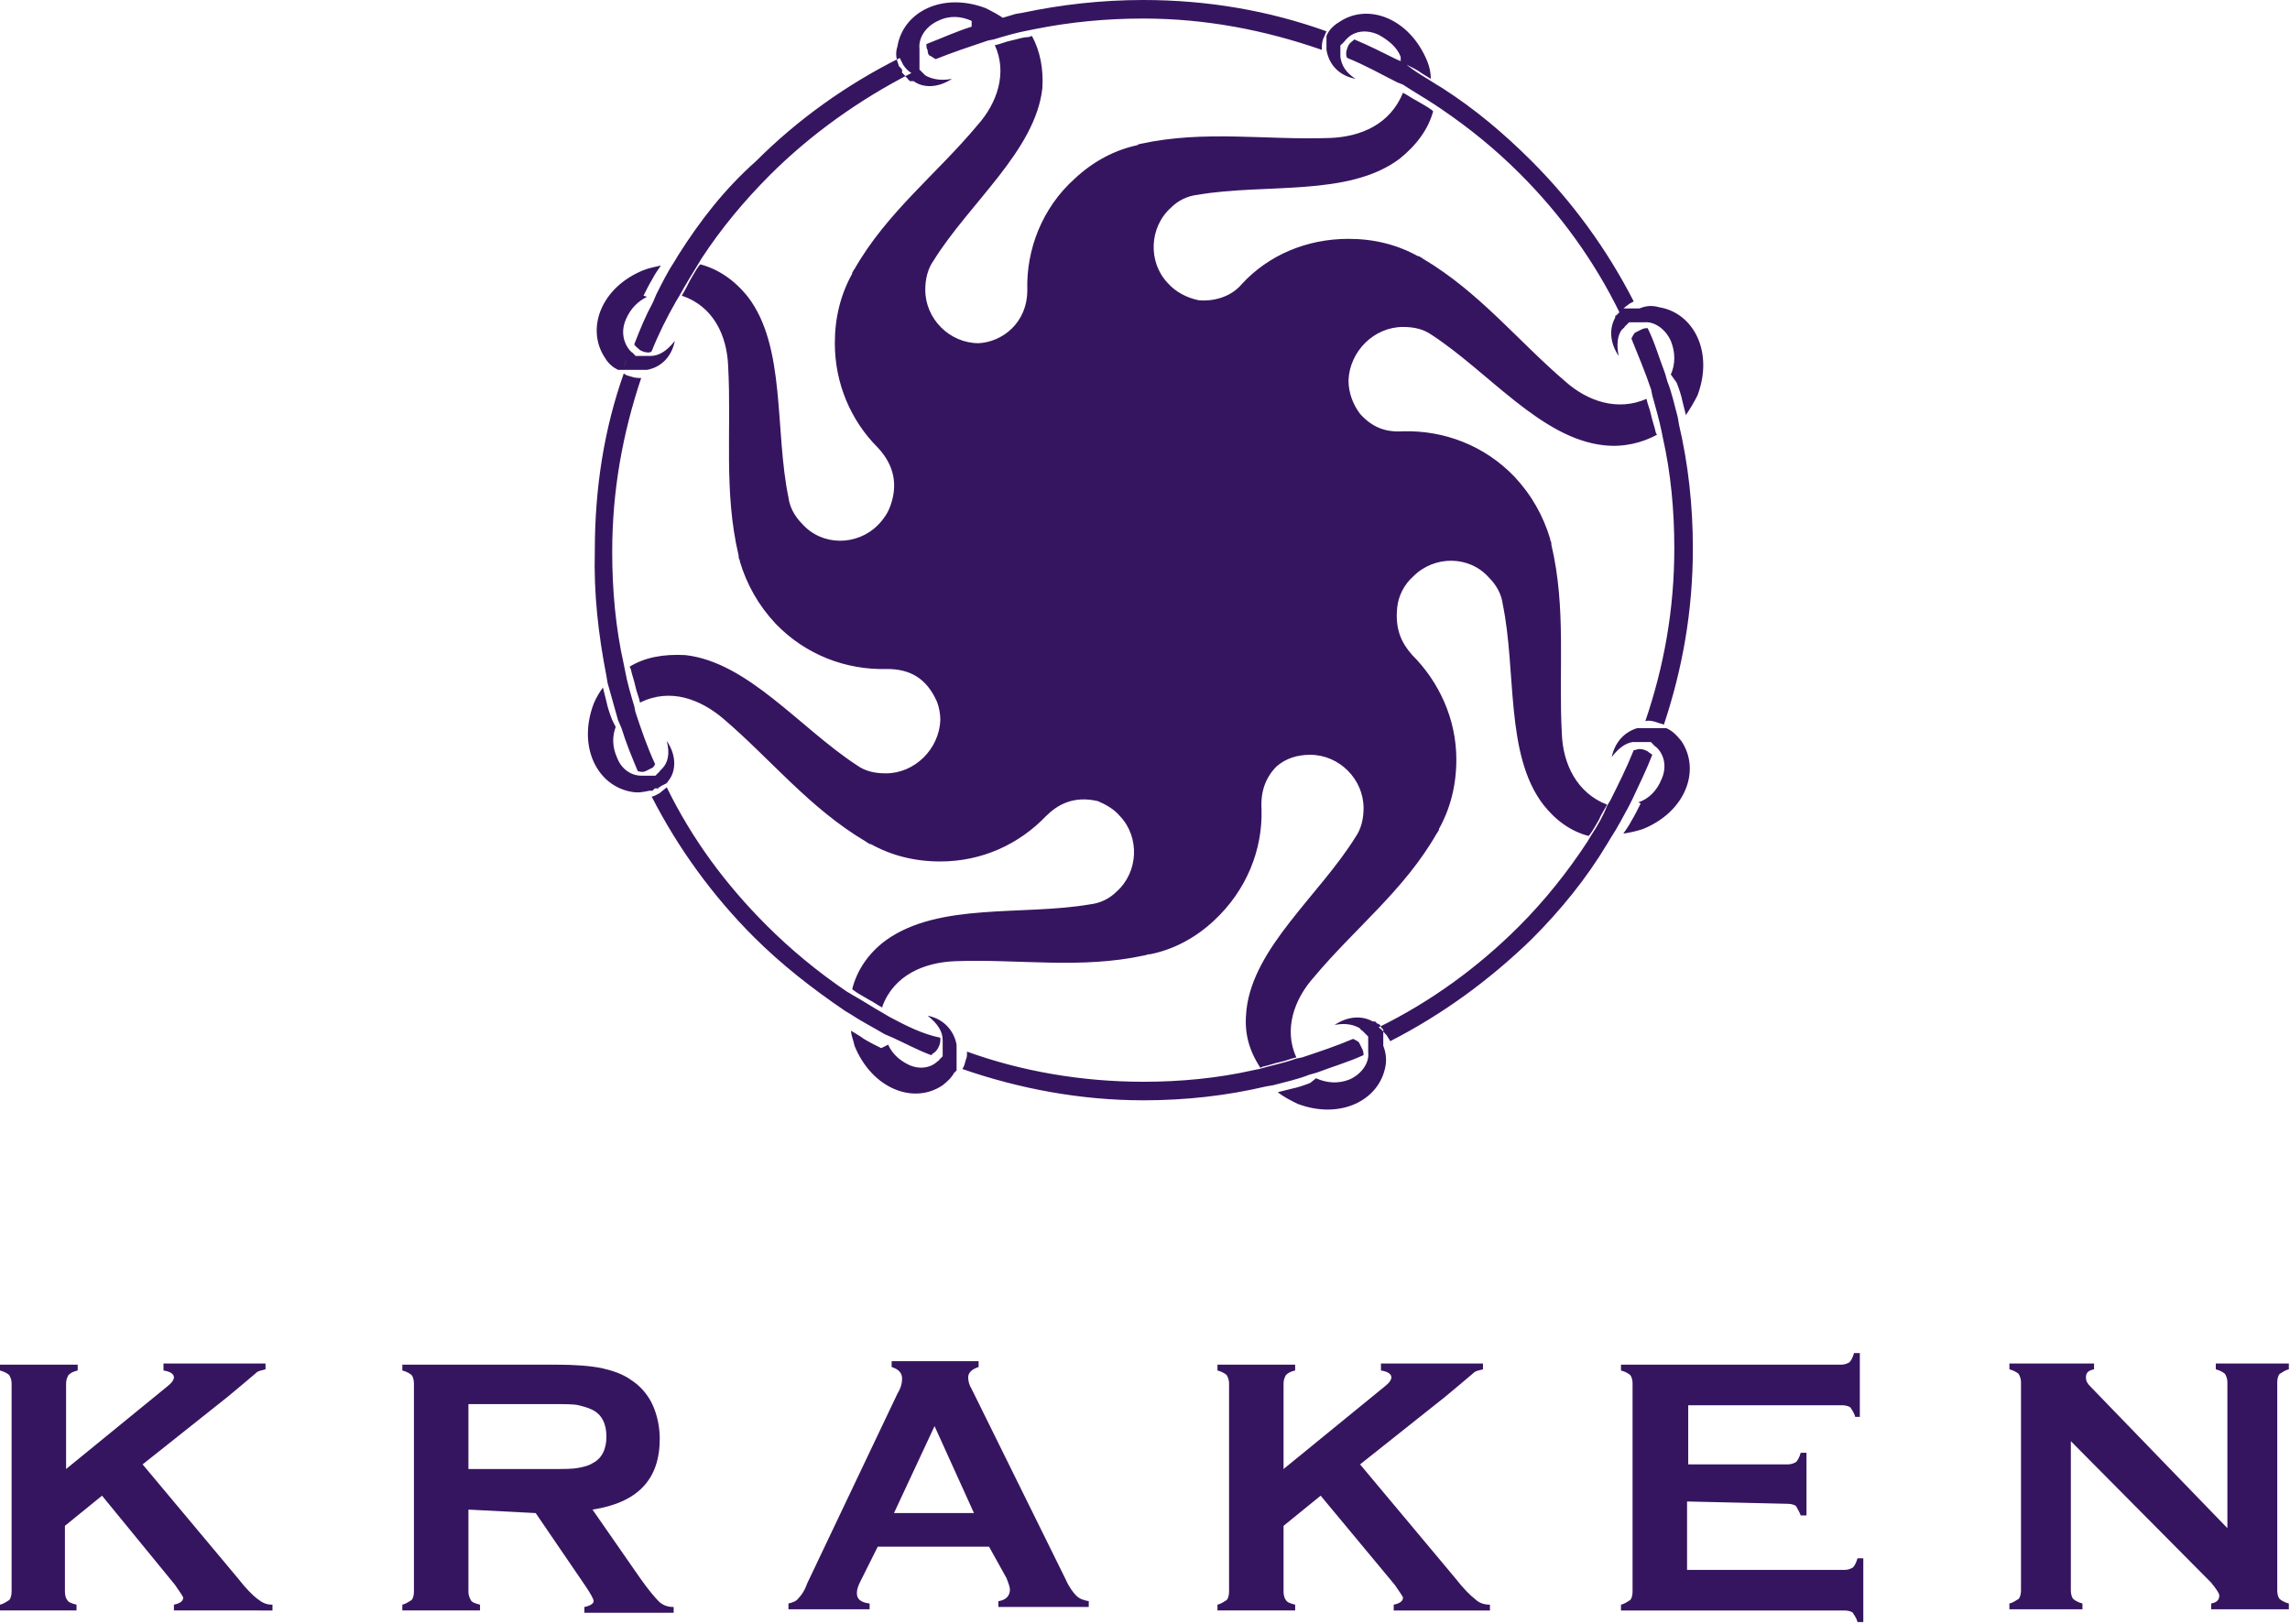 <?xml version="1.0" encoding="utf-8"?>
<!-- Generator: Adobe Illustrator 17.1.0, SVG Export Plug-In . SVG Version: 6.00 Build 0)  -->
<!DOCTYPE svg PUBLIC "-//W3C//DTD SVG 1.1//EN" "http://www.w3.org/Graphics/SVG/1.1/DTD/svg11.dtd">
<svg version="1.1" id="Layer_1" xmlns="http://www.w3.org/2000/svg" xmlns:xlink="http://www.w3.org/1999/xlink" x="0px" y="0px"
	 viewBox="0 0 197.5 140.1" enable-background="new 0 0 197.5 140.1" xml:space="preserve">
<g display="none">
	<rect display="inline" fill="#361560" width="275.9" height="216.2"/>
	<path display="inline" fill="#FFFFFF" d="M217.4,161v12.9c0,0.3,0.1,0.6,0.2,0.7c0.1,0.1,0.4,0.3,0.8,0.4v0.5h-6.3v-0.5
		c0.4-0.1,0.6-0.3,0.8-0.4c0.1-0.1,0.2-0.4,0.2-0.7v-18c0-0.3-0.1-0.5-0.2-0.7c-0.1-0.1-0.4-0.3-0.8-0.4v-0.5h7.3v0.5
		c-0.5,0.1-0.7,0.3-0.7,0.7c0,0.3,0.1,0.5,0.4,0.8l11.8,12.2v-12.6c0-0.3-0.1-0.5-0.2-0.7c-0.1-0.1-0.4-0.3-0.8-0.4v-0.5h6.3v0.5
		c-0.4,0.1-0.6,0.3-0.8,0.4c-0.1,0.1-0.2,0.4-0.2,0.7v18c0,0.3,0.1,0.6,0.2,0.7c0.1,0.1,0.4,0.3,0.8,0.4v0.5h-6.7v-0.5
		c0.5-0.1,0.7-0.3,0.7-0.7c0-0.2-0.3-0.6-0.7-1.1L217.4,161z M184.3,166.2v5.9H198c0.3,0,0.5-0.1,0.7-0.2c0.1-0.1,0.3-0.4,0.4-0.8
		h0.5v5.5h-0.5c-0.1-0.4-0.3-0.6-0.4-0.8c-0.1-0.1-0.4-0.2-0.7-0.2h-19.3v-0.5c0.4-0.1,0.6-0.3,0.8-0.4c0.1-0.1,0.2-0.4,0.2-0.7v-18
		c0-0.3-0.1-0.6-0.2-0.7c-0.1-0.1-0.4-0.3-0.8-0.4v-0.5h19c0.3,0,0.5-0.1,0.7-0.2c0.1-0.1,0.3-0.4,0.4-0.8h0.5v5.5h-0.5
		c-0.1-0.4-0.3-0.6-0.4-0.8c-0.1-0.1-0.4-0.2-0.7-0.2h-13.3v5.1h8.6c0.3,0,0.5-0.1,0.7-0.2c0.1-0.1,0.3-0.4,0.4-0.8h0.5v5.4h-0.5
		c-0.1-0.3-0.3-0.6-0.4-0.8c-0.1-0.1-0.4-0.2-0.7-0.2L184.3,166.2L184.3,166.2z M152.7,165.7l-3.2,2.6v5.7c0,0.3,0.1,0.6,0.2,0.7
		c0.1,0.2,0.4,0.3,0.8,0.4v0.5h-6.7v-0.5c0.4-0.1,0.6-0.3,0.8-0.4c0.1-0.1,0.2-0.4,0.2-0.7v-18c0-0.3-0.1-0.5-0.2-0.7
		c-0.1-0.1-0.4-0.3-0.8-0.4v-0.5h6.7v0.5c-0.4,0.1-0.6,0.2-0.8,0.4c-0.1,0.2-0.2,0.4-0.2,0.7v7.4l8.7-7.1c0.4-0.3,0.6-0.6,0.6-0.8
		c0-0.3-0.3-0.5-0.9-0.6v-0.6h8.8v0.5c-0.3,0.1-0.6,0.1-0.8,0.3c-0.1,0.1-0.6,0.5-1.3,1.1l-1.2,1L156,163l8.2,9.8
		c0.7,0.9,1.3,1.5,1.7,1.8s0.7,0.5,1.3,0.5v0.5h-8.3v-0.5c0.5-0.1,0.8-0.3,0.8-0.6c0-0.1-0.3-0.5-0.7-1.1L152.7,165.7z M122.8,167.2
		l-3.4-7.5l-3.5,7.5H122.8z M124.1,170.1h-9.6l-1.5,3c-0.2,0.4-0.3,0.7-0.3,1c0,0.5,0.3,0.8,1.1,0.9v0.5h-7.1v-0.5
		c0.4-0.1,0.7-0.2,0.9-0.5c0.2-0.2,0.5-0.6,0.7-1.2l7.8-16.4c0.3-0.5,0.4-0.9,0.4-1.3c0-0.5-0.3-0.8-0.9-1v-0.5h7.5v0.5
		c-0.6,0.2-0.9,0.5-0.9,0.9c0,0.3,0.1,0.7,0.3,1l8.1,16.4c0.3,0.7,0.7,1.2,0.9,1.4c0.3,0.3,0.6,0.4,1.1,0.5v0.5h-7.8v-0.5
		c0.7-0.1,1-0.5,1-1c0-0.2-0.1-0.5-0.3-1L124.1,170.1z M79.2,163.4h7.2c1.1,0,1.8,0,2.3-0.1c0.5-0.1,0.9-0.2,1.2-0.4
		c0.8-0.4,1.2-1.2,1.2-2.3s-0.4-1.9-1.2-2.3c-0.4-0.2-0.8-0.3-1.2-0.4c-0.4-0.1-1.2-0.1-2.3-0.1h-7.2V163.4z M79.2,166.9v7.1
		c0,0.3,0.1,0.5,0.2,0.7c0.1,0.2,0.4,0.3,0.8,0.4v0.5h-6.7v-0.5c0.4-0.1,0.6-0.3,0.8-0.4c0.1-0.1,0.2-0.4,0.2-0.7v-18
		c0-0.3-0.1-0.6-0.2-0.7c-0.1-0.1-0.4-0.3-0.8-0.4v-0.5h13.3c1.6,0,2.9,0.1,3.9,0.3c0.9,0.2,1.8,0.5,2.5,1c0.8,0.5,1.5,1.3,1.9,2.2
		c0.4,0.9,0.6,1.9,0.6,2.9c0,3.5-1.9,5.5-5.8,6.1l4.1,5.9c0.7,1,1.3,1.7,1.6,2c0.3,0.3,0.7,0.5,1.3,0.5v0.5h-7.7v-0.5
		c0.5-0.1,0.8-0.3,0.8-0.5c0-0.2-0.3-0.7-0.7-1.3l-4.3-6.3L79.2,166.9L79.2,166.9z M47.6,165.7l-3.2,2.6v5.7c0,0.3,0.1,0.6,0.2,0.7
		c0.1,0.2,0.4,0.3,0.8,0.4v0.5h-6.7v-0.5c0.4-0.1,0.6-0.3,0.8-0.4c0.1-0.1,0.2-0.4,0.2-0.7v-18c0-0.3-0.1-0.5-0.2-0.7
		c-0.1-0.1-0.4-0.3-0.8-0.4v-0.5h6.7v0.5c-0.4,0.1-0.6,0.2-0.8,0.4c-0.1,0.2-0.2,0.4-0.2,0.7v7.4l8.7-7.1c0.4-0.3,0.6-0.6,0.6-0.8
		c0-0.3-0.3-0.5-0.9-0.6v-0.6h8.8v0.5c-0.3,0.1-0.6,0.1-0.8,0.3c-0.1,0.1-0.6,0.5-1.3,1.1l-1.2,1L51,163l8.2,9.8
		c0.7,0.9,1.3,1.5,1.7,1.8s0.7,0.5,1.3,0.5v0.5h-8.3v-0.5c0.5-0.1,0.8-0.3,0.8-0.6c0-0.1-0.3-0.5-0.7-1.1L47.6,165.7z"/>
	<path display="inline" fill="#FFFFFF" d="M92.6,68.4L92.6,68.4 M93.5,67.2L93.5,67.2 M92.6,68.4c0.2-0.5,0.3-1,0.5-1.5 M176,108.8
		l-0.3,0.5c-1.7,2.6-3.7,5.1-5.9,7.3c-3.5,3.5-7.6,6.5-12.1,8.7c0.3,0.2,0.5,0.5,0.7,0.7c0.1,0.2,0.2,0.3,0.3,0.5
		c4.5-2.3,8.6-5.3,12.2-8.8c2.5-2.5,4.7-5.2,6.5-8.2l0.3-0.5c0.6-0.9,1.1-1.9,1.6-2.8l0.3-0.6c0.6-1.3,1.2-2.5,1.7-3.8
		c-0.1-0.1-0.3-0.2-0.4-0.3c-0.2-0.1-0.4-0.2-0.7-0.2c-0.2,0-0.3,0.1-0.5,0.1c-0.6,1.5-1.3,2.9-2,4.3l-0.3,0.5
		C177.1,107,176.5,108,176,108.8z M152.3,129.7c0.9,0.4,1.9,0.5,2.9,0.1c1.1-0.5,1.7-1.5,1.6-2.3v-0.1l0,0l0,0v-0.1l0,0l0,0v-0.1
		l0,0l0,0l0,0v-0.1l0,0v-0.1l0,0l0,0V127l0,0l0,0l0,0V127v-0.1v-0.1v-0.1c0,0,0,0,0-0.1v-0.1v-0.1c0,0,0,0,0-0.1l0,0
		c0,0,0,0-0.1-0.1l0,0c0,0,0,0-0.1-0.1l0,0c0,0,0,0-0.1-0.1l0,0c0,0,0,0-0.1-0.1l0,0c0,0,0,0-0.1-0.1l0,0c0,0-0.1,0-0.1-0.1l0,0
		c0,0-0.1,0-0.1-0.1l0,0c-0.5-0.3-1.2-0.5-2.2-0.3c1.2-0.8,2.4-0.8,3.3-0.3h0.1h0.1l0,0l0,0l0.1,0.1l0,0l0,0l0,0l0.1,0.1l0,0l0,0
		l0,0h0.1l0,0l0,0l0.1,0.1l0,0l0,0l0.1,0.1l0,0l0,0v0.1l0,0l0,0l0,0c0,0,0,0,0.1,0.1l0,0l0,0l0,0c0,0,0,0,0.1,0.1l0,0l0,0v0.1v0.1
		v0.1v0.1v0.1v0.1v0.1v0.1v0.1v0.1v0.1v0.1l0,0v0.1c0.2,0.5,0.3,1.1,0.2,1.7c-0.5,3-3.9,4.7-7.6,3.3c-0.6-0.3-1.2-0.6-1.7-1
		c0.4-0.1,0.8-0.2,1.2-0.3c0.5-0.1,1.1-0.3,1.6-0.5L152.3,129.7z M180.1,106c0.9-0.3,1.6-1,2-2c0.5-1.1,0.2-2.2-0.5-2.8l0,0
		c0,0-0.1,0-0.1-0.1l0,0c0,0-0.1,0-0.1-0.1l0,0c0,0-0.1,0-0.1-0.1l0,0l0,0c0,0-0.1,0-0.1-0.1l0,0h-0.1l0,0l0,0l0,0h-0.1l0,0l0,0l0,0
		h-0.1l0,0l0,0h-0.1l0,0H181l0,0l0,0h-0.1l0,0l0,0h-0.1h-0.1h-0.1h-0.1h-0.1h-0.1h-0.1h-0.1h-0.1h-0.1h-0.1h-0.1h-0.1H180l0,0
		c-0.6,0.1-1.2,0.5-1.8,1.3c0.3-1.4,1.2-2.2,2.2-2.5l0,0l0,0h0.1l0,0l0,0h0.1l0,0l0,0h0.1l0,0l0,0l0,0h0.1h0.1h0.1l0,0l0,0h0.1h0.1
		h0.1h0.1h0.1h0.1h0.1h0.1h0.1h0.1h0.1h0.1l0,0h0.1h0.1h0.1l0,0h0.1h0.1h0.1l0,0h0.1l0,0c0.5,0.2,0.9,0.6,1.3,1.1
		c1.7,2.5,0.4,6.1-3.3,7.6c-0.6,0.2-1.1,0.3-1.7,0.4c0.2-0.3,0.5-0.7,0.7-1.1c0.3-0.5,0.5-0.9,0.8-1.5L180.1,106z M182.9,69
		c0.4-0.9,0.4-1.9,0-2.9c-0.5-1.1-1.5-1.7-2.3-1.6l0,0h-0.1l0,0l0,0h-0.1l0,0h-0.1l0,0l0,0h-0.1l0,0l0,0h-0.1l0,0h-0.1h-0.1H180
		h-0.1h-0.1h-0.1h-0.1h-0.1h-0.1h-0.1h-0.1l-0.1,0.1l0,0c0,0,0,0-0.1,0.1l0,0l-0.1,0.1l0,0c0,0,0,0-0.1,0.1l0,0c0,0,0,0.1-0.1,0.1
		l0,0c0,0,0,0.1-0.1,0.1l0,0c-0.4,0.5-0.5,1.3-0.3,2.3c-0.8-1.2-0.8-2.4-0.3-3.3l0,0v-0.1l0,0l0,0l0,0c0,0,0-0.1,0.1-0.1l0,0
		l0.1-0.1l0,0l0.1-0.1l0,0l0,0l0.1-0.1l0,0l0,0l0,0v-0.1l0,0l0,0l0,0h0.1l0,0l0.1-0.1l0,0l0,0l0,0l0.1-0.1h0.1l0,0l0,0l0,0l0,0h0.1
		h0.1h0.1h0.1h0.1h0.1h0.1h0.1h0.1h0.1h0.1h0.1h0.1l0,0c0.5-0.2,1-0.3,1.7-0.1c3,0.5,4.7,3.9,3.3,7.6c-0.3,0.6-0.6,1.1-1,1.7
		c-0.1-0.4-0.2-0.8-0.3-1.2c-0.1-0.5-0.3-1.1-0.5-1.6L182.9,69z M159.6,41.6c-0.3-0.8-1-1.4-1.9-1.9c-1.1-0.5-2.1-0.3-2.7,0.3l0,0
		l-0.1,0.1l0,0l-0.1,0.1l0,0c0,0,0,0.1-0.1,0.1l0,0c0,0,0,0.1-0.1,0.1l0,0c0,0,0,0.1-0.1,0.1l0,0c0,0,0,0.1-0.1,0.1l0,0v0.1l0,0v0.1
		l0,0v0.1v0.1v0.1v0.1V41V41l0,0l0,0l0,0c0,0.1,0,0.1,0,0.1l0,0l0,0v0.1l0,0v0.1l0,0l0,0c0,0.1,0,0.1,0,0.1c0.1,0.7,0.4,1.3,1.3,1.9
		c-1.5-0.3-2.3-1.3-2.5-2.5l0,0c0-0.1,0-0.2,0-0.3l0,0v-0.1l0,0v-0.1l0,0l0,0v-0.1l0,0v-0.1l0,0l0,0v-0.1l0,0v-0.1l0,0v-0.1l0,0l0,0
		l0,0v-0.1l0,0l0,0l0,0V40l0,0l0,0l0,0V40l0,0l0,0l0,0v-0.1l0,0l0,0v-0.1l0,0l0,0l0,0c0.2-0.5,0.6-0.9,1.1-1.2
		c2.5-1.7,6.1-0.3,7.6,3.4c0.2,0.5,0.3,1,0.3,1.5c-0.3-0.2-0.7-0.4-1.1-0.7c-0.5-0.3-1-0.5-1.5-0.8L159.6,41.6z M122.6,38.5
		c-0.9-0.4-1.9-0.5-2.9,0c-1.1,0.5-1.7,1.5-1.6,2.4V41V41v0.1v0.1v0.1v0.1v0.1v0.1v0.1v0.1v0.1v0.1v0.1v0.1v0.1V42V42v0.1v0.1l0,0
		l0,0l0,0c0,0,0,0,0,0.1l0,0v0.1v0.1l0.1,0.1l0,0l0.1,0.1l0,0l0.1,0.1l0,0l0.1,0.1l0,0l0,0l0,0c0,0,0,0,0.1,0.1
		c0.5,0.3,1.3,0.5,2.3,0.3c-1.2,0.8-2.5,0.8-3.3,0.2l0,0h-0.1l0,0l0,0l0,0h-0.1l0,0l0,0l0,0h-0.1l0,0l0,0l0,0c0,0-0.1,0-0.1-0.1l0,0
		l0,0l0,0c0,0-0.1,0-0.1-0.1l0,0l-0.1-0.1l0,0l0,0l-0.1-0.1l0,0l0,0c0,0,0-0.1-0.1-0.1l0,0c0,0,0-0.1-0.1-0.1l0,0l0,0
		c0,0,0-0.1-0.1-0.1l0,0l0,0v-0.1l0,0l0,0l-0.1-0.1l0,0c0,0,0-0.1-0.1-0.1l0,0c0-0.1-0.1-0.1-0.1-0.1l0,0v-0.1l0,0l0,0v-0.1l0,0
		c-0.2-0.5-0.3-1-0.1-1.6c0.5-3,3.9-4.7,7.6-3.3c0.6,0.3,1.2,0.6,1.7,1c-0.4,0.1-0.8,0.2-1.3,0.3c-0.5,0.1-1.1,0.3-1.6,0.5
		L122.6,38.5z M94.6,62.3c-0.8,0.4-1.4,1-1.8,1.9c-0.5,1.1-0.2,2.1,0.3,2.7l0.1,0.1l0,0l0.1,0.1l0,0c0,0,0.1,0,0.1,0.1l0,0
		c0,0,0.1,0,0.1,0.1l0,0l0,0c0,0,0.1,0,0.1,0.1l0,0l0,0l0,0h0.1l0,0l0,0h0.1h0.1h0.1h0.1h0.1h0.1H94h0.1l0,0h0.1h0.1h0.1l0,0h0.1
		l0,0h0.1l0,0h0.1l0,0h0.1l0,0c0.7,0,1.4-0.4,2.1-1.3c-0.3,1.5-1.3,2.3-2.4,2.5l0,0l0,0h-0.1l0,0l0,0l0,0h-0.1l0,0l0,0l0,0H94h-0.1
		h-0.1l0,0l0,0l0,0h-0.1l0,0l0,0l0,0h-0.1h-0.1h-0.1h-0.1h-0.1h-0.1h-0.1h-0.1h-0.1h-0.1h-0.1H93h-0.1h-0.1h-0.1h-0.1h-0.1h-0.1
		h-0.1h-0.1h-0.1h-0.1c-0.4-0.2-0.8-0.5-1.1-1c-1.7-2.5-0.4-6.1,3.3-7.6c0.5-0.2,1.1-0.3,1.5-0.4c-0.2,0.3-0.5,0.7-0.7,1.1
		c-0.3,0.5-0.5,0.9-0.8,1.5L94.6,62.3z M91.9,99.4c-0.3,0.8-0.3,1.7,0.1,2.6c0.4,1.1,1.3,1.6,2.1,1.6l0,0h0.1l0,0h0.1h0.1h0.1l0,0
		h0.1l0,0h0.1h0.1h0.1h0.1h0.1h0.1h0.1h0.1l0,0l0,0l0,0H95l0,0l0,0l0,0h0.1l0,0h0.1l0,0l0,0c0,0,0.1,0,0.1-0.1l0,0l0,0
		c0,0,0.1,0,0.1-0.1l0,0c0,0,0.1,0,0.1-0.1l0,0l0,0c0,0,0.1,0,0.1-0.1l0,0l0,0l0.1-0.1l0,0l0.1-0.1l0,0c0.5-0.5,0.7-1.3,0.4-2.4
		c0.9,1.3,0.8,2.7,0.1,3.5l0,0l0,0c0,0,0,0.1-0.1,0.1l0,0l0,0c0,0,0,0.1-0.1,0.1l0,0l0,0l0,0l-0.1,0.1l0,0l0,0l0,0c0,0,0,0-0.1,0.1
		l0,0l0,0l0,0h-0.1l0,0l0,0l0,0l-0.1,0.1h-0.1h-0.1l0,0l0,0l0,0h-0.1l0,0l0,0c0,0-0.1,0-0.1,0.1l0,0l0,0c0,0-0.1,0-0.1,0.1l0,0l0,0
		h-0.1l0,0l0,0l0,0h-0.1l0,0l0,0l0,0l0,0h-0.1H95h-0.1h-0.1h-0.1c-0.5,0.1-0.9,0.2-1.5,0.1c-3-0.5-4.7-3.9-3.3-7.6
		c0.2-0.5,0.5-1,0.8-1.4c0.1,0.4,0.2,0.8,0.3,1.2c0.1,0.5,0.3,1.1,0.5,1.6L91.9,99.4z M115.3,126.8c0.3,0.7,0.9,1.3,1.7,1.7
		c1,0.5,2,0.3,2.6-0.3c0,0,0.1,0,0.1-0.1l0,0c0,0,0,0,0.1-0.1l0,0l0,0l0,0l0.1-0.1l0,0l0.1-0.1v-0.1v-0.1v-0.1v-0.1c0,0,0,0,0-0.1
		l0,0v-0.1l0,0v-0.1l0,0v-0.1l0,0v-0.1l0,0v-0.1l0,0l0,0l0,0v-0.1l0,0v-0.1l0,0V127l0,0l0,0l0,0V127l0,0v-0.1l0,0v-0.1l0,0l0,0
		c0-0.7-0.4-1.4-1.3-2.1c1.5,0.3,2.3,1.4,2.5,2.5v0.1l0,0v0.1l0,0v0.1l0,0v0.1l0,0v0.1v0.1v0.1v0.1v0.1v0.1v0.1v0.1l0,0l0,0l0,0v0.1
		v0.1v0.1l0,0l0,0v0.1l0,0l0,0l0,0v0.1l0,0l0,0l0,0v0.1l0,0l0,0v0.1l0,0l0,0c0,0,0,0.1-0.1,0.1l0,0l0,0l0,0c0,0,0,0.1-0.1,0.1l0,0
		c-0.2,0.4-0.5,0.7-1,1.1c-2.5,1.7-6.1,0.3-7.6-3.4c-0.1-0.5-0.3-0.9-0.3-1.3c0.3,0.2,0.7,0.4,1.1,0.7c0.5,0.3,0.9,0.5,1.5,0.8
		L115.3,126.8z M162.6,44l0.5,0.3c2.8,1.8,5.3,3.9,7.7,6.3c3.5,3.5,6.5,7.6,8.8,12.1c-0.2,0.1-0.4,0.2-0.5,0.3
		c-0.3,0.2-0.5,0.4-0.7,0.7c-2.2-4.5-5.1-8.5-8.6-12c-2.1-2.1-4.3-3.9-6.8-5.6l-0.5-0.3c-0.9-0.6-1.8-1.1-2.7-1.7l-0.5-0.2
		c-1.4-0.7-2.8-1.5-4.3-2.1c-0.1-0.1-0.1-0.3-0.1-0.4c0-0.2,0.1-0.5,0.2-0.7c0.1-0.2,0.3-0.3,0.5-0.5c1.2,0.5,2.4,1.1,3.6,1.7
		l0.7,0.3l0,0C160.8,42.9,161.8,43.4,162.6,44z M182.1,74l0.1,0.5c0.7,3.1,1,6.3,1,9.6c0,5.3-0.9,10.2-2.5,14.9c0.3-0.1,0.7,0,1,0.1
		c0.2,0.1,0.4,0.1,0.6,0.2c1.6-4.8,2.5-9.8,2.5-15.2c0-3.7-0.4-7.3-1.2-10.7l-0.1-0.6c-0.3-1.1-0.5-2.1-0.9-3.1l-0.2-0.7
		c-0.5-1.3-0.9-2.7-1.5-3.9c-0.1,0-0.3,0-0.5,0.1c-0.2,0.1-0.4,0.2-0.6,0.3l0,0c-0.1,0.1-0.2,0.3-0.3,0.5c0.6,1.5,1.2,2.9,1.7,4.4
		l0.1,0.5C181.6,71.9,181.9,72.9,182.1,74z M147.4,128.9l-0.5,0.1c-3.1,0.7-6.3,1-9.5,1c-5.3,0-10.5-0.9-15.2-2.6
		c0,0.3,0,0.5-0.1,0.7c-0.1,0.3-0.1,0.5-0.3,0.8c4.9,1.7,10.2,2.7,15.6,2.7c3.7,0,7.2-0.4,10.6-1.2l0.6-0.1c1.1-0.3,2.1-0.5,3.1-0.9
		l0.7-0.2c1.3-0.5,2.7-0.9,4-1.5c0-0.1,0-0.3-0.1-0.5c-0.1-0.2-0.2-0.4-0.3-0.6c-0.1-0.1-0.3-0.2-0.5-0.3c-1.4,0.6-2.9,1.1-4.4,1.6
		l-0.5,0.1C149.5,128.4,148.4,128.6,147.4,128.9z M115.5,124.5l-0.5-0.3c-0.9-0.5-1.8-1.1-2.7-1.6l-0.5-0.3
		c-2.5-1.7-4.8-3.6-6.9-5.7c-3.5-3.5-6.4-7.4-8.6-11.9c-0.2,0.2-0.4,0.3-0.6,0.5c-0.2,0.1-0.5,0.3-0.7,0.3c2.3,4.5,5.3,8.6,8.8,12.1
		c2.4,2.4,5.1,4.5,7.9,6.4l0.5,0.3c0.9,0.6,1.9,1.1,2.9,1.7l0.7,0.3c1.1,0.5,2.2,1.1,3.3,1.5c0,0,0.1,0,0.1-0.1
		c0.2-0.1,0.4-0.3,0.5-0.5c0.1-0.2,0.2-0.4,0.2-0.7c0-0.1,0-0.1,0-0.2C118.3,125.9,116.9,125.3,115.5,124.5z M91.1,95l0.1,0.6
		c0.3,1.1,0.6,2.1,0.9,3.2l0.3,0.7c0.4,1.3,0.9,2.5,1.4,3.7c0.3,0.1,0.5,0.1,0.7,0c0.2-0.1,0.4-0.2,0.6-0.3l0,0
		c0.1-0.1,0.1-0.1,0.2-0.3c-0.7-1.5-1.2-3-1.7-4.5l-0.1-0.5c-0.3-1-0.6-2-0.8-3.1l-0.1-0.5c-0.7-3.1-1-6.4-1-9.7
		c0-5.3,0.9-10.2,2.5-15c-0.3,0-0.5,0-0.8-0.1s-0.5-0.1-0.7-0.3c-1.7,4.8-2.5,9.9-2.5,15.3C89.9,87.9,90.3,91.5,91.1,95z M97.2,58.7
		l-0.3,0.5c-0.6,0.9-1.1,1.9-1.6,2.9l0,0l0,0L95,62.8c-0.6,1.1-1.1,2.3-1.6,3.6c0.1,0.2,0.3,0.3,0.5,0.5c0.2,0.1,0.4,0.2,0.7,0.2
		c0.1,0,0.2,0,0.3-0.1c0.6-1.5,1.3-2.9,2.1-4.3l0.3-0.5c0.5-0.9,1.1-1.9,1.6-2.7l0.3-0.5c1.7-2.6,3.7-5,5.9-7.2
		c3.5-3.5,7.7-6.5,12.2-8.8c-0.3-0.2-0.5-0.4-0.7-0.7c-0.1-0.2-0.2-0.4-0.3-0.6c-4.6,2.3-8.8,5.3-12.4,8.9
		C101.3,53,99.2,55.7,97.2,58.7z M137.4,36.7c5.5,0,10.8,0.9,15.8,2.7c-0.1,0.2-0.2,0.5-0.3,0.7c-0.1,0.3-0.1,0.6-0.1,0.9
		c-4.9-1.7-10-2.7-15.4-2.7c-3.2,0-6.3,0.3-9.3,0.9l-0.5,0.1c-1.1,0.2-2.1,0.5-3.1,0.8l-0.5,0.1c-1.5,0.5-3,1-4.5,1.6
		c-0.2-0.1-0.3-0.2-0.5-0.3c-0.2-0.1-0.3-0.3-0.3-0.6c-0.1-0.1-0.1-0.3-0.1-0.5c1.3-0.5,2.6-1.1,3.9-1.5l0.7-0.2
		c1.1-0.3,2.1-0.6,3.1-0.9l0.6-0.1C130.3,37.1,133.8,36.7,137.4,36.7z M146.3,123.9c0.6-5.4,6.3-9.9,9.4-14.9l0,0
		c0.5-0.7,0.7-1.6,0.7-2.5c0-2.5-2.1-4.6-4.6-4.6c-1.1,0-2.1,0.3-2.9,1c-0.9,0.9-1.4,2.1-1.3,3.7c0.1,3.5-1.3,7-4.1,9.6
		c-1.6,1.5-3.5,2.5-5.5,2.9l0,0h-0.1c-0.1,0-0.3,0.1-0.4,0.1c-5.5,1.2-10.8,0.3-16.3,0.5c-2.7,0.1-5.3,1.2-6.3,3.9v0.1
		c-0.4-0.2-0.8-0.5-1.2-0.7c-0.5-0.3-0.9-0.5-1.3-0.8l-0.1-0.1c0.4-1.6,1.4-3.1,2.9-4.2c4.4-3.3,11.6-2.1,17.4-3.1
		c0.9-0.1,1.7-0.5,2.3-1.1c1.9-1.7,2-4.7,0.3-6.5c-0.5-0.6-1.2-1-1.9-1.3c-2.1-0.5-3.5,0.3-4.5,1.3c-2.3,2.4-5.5,3.9-9.1,3.9
		c-2.2,0-4.2-0.5-6-1.5l0,0h-0.1c-0.1-0.1-0.2-0.1-0.3-0.2c-4.9-2.9-8.2-7.1-12.3-10.6c-2-1.7-4.6-2.7-7.2-1.4
		c-0.1-0.5-0.3-0.9-0.4-1.4c-0.1-0.5-0.3-1-0.4-1.5l-0.1-0.2c1.3-0.8,2.9-1.1,4.8-1c5.4,0.6,9.9,6.3,14.8,9.5l0,0
		c0.7,0.5,1.5,0.7,2.5,0.7c2.5,0,4.6-2.1,4.7-4.6c0-0.5-0.1-1.1-0.3-1.6c-0.9-2-2.3-2.8-4.3-2.8c-3.5,0.1-7-1.2-9.6-3.9
		c-1.5-1.6-2.5-3.4-3.1-5.4l0,0v-0.1c-0.1-0.1-0.1-0.3-0.1-0.4c-1.3-5.5-0.6-10.8-0.9-16.3c-0.1-2.7-1.3-5.2-4-6.1
		c0.3-0.5,0.5-0.9,0.7-1.3l0,0c0.3-0.5,0.5-0.9,0.8-1.3l0.1-0.1c1.5,0.4,2.9,1.3,4.1,2.8c3.3,4.3,2.3,11.5,3.5,17.3
		c0.1,0.8,0.5,1.6,1.2,2.3c1.7,1.9,4.7,1.9,6.5,0.1c0.5-0.5,0.9-1.1,1.1-1.7c0.6-1.7,0.4-3.4-1.1-5c-2.3-2.3-3.7-5.5-3.7-9
		c0-2.2,0.5-4.2,1.5-6l0,0v-0.1c0.1-0.1,0.1-0.2,0.2-0.3c2.8-4.9,7.1-8.2,10.6-12.4c1.7-1.9,2.6-4.5,1.5-6.9
		c0.5-0.1,0.9-0.3,1.4-0.4c0.5-0.1,1-0.3,1.5-0.3l0.2-0.1c0.7,1.3,1,2.8,0.9,4.5c-0.6,5.4-6.3,9.9-9.4,14.9l0,0
		c-0.5,0.7-0.7,1.6-0.7,2.5c0,2.5,2.1,4.6,4.6,4.6c2-0.1,4.2-1.7,4.2-4.6c-0.1-3.5,1.3-7.1,4.1-9.6c1.6-1.5,3.5-2.5,5.5-2.9l0,0h0.1
		c0.1,0,0.3-0.1,0.4-0.1c5.5-1.2,10.8-0.3,16.3-0.5c2.7-0.1,5.2-1.2,6.3-3.9c0.4,0.2,0.8,0.5,1.2,0.7c0.5,0.3,0.9,0.5,1.3,0.8
		l0.1,0.1c-0.4,1.5-1.4,2.9-2.9,4.1c-4.4,3.3-11.6,2.1-17.4,3.1l0,0c-0.9,0.1-1.7,0.5-2.3,1.1c-1.9,1.7-2,4.7-0.3,6.5
		c0.7,0.8,1.7,1.3,2.7,1.5c1.1,0.1,2.7-0.2,3.7-1.4c2.3-2.5,5.6-3.9,9.2-3.9c2.2,0,4.2,0.5,6,1.5l0,0h0.1c0.1,0.1,0.2,0.1,0.3,0.2
		c4.9,2.9,8.2,7.1,12.3,10.6c1.9,1.7,4.5,2.6,7,1.5c0.1,0.5,0.3,0.9,0.4,1.4c0.1,0.5,0.3,1,0.4,1.5l0.1,0.2
		c-1.3,0.7-2.9,1.1-4.6,0.9c-5.4-0.6-9.9-6.3-14.8-9.5l0,0c-0.7-0.5-1.5-0.7-2.5-0.7c-2.5,0-4.6,2.1-4.7,4.6c0,1.1,0.4,2.1,1,2.9
		c1,1.1,2.1,1.6,3.7,1.5c3.5-0.1,7,1.2,9.6,3.9c1.5,1.6,2.5,3.4,3.1,5.4l0,0v0.1c0.1,0.1,0.1,0.3,0.1,0.4c1.3,5.5,0.6,10.8,0.9,16.3
		c0.1,2.6,1.3,5.1,3.9,6.1c-0.2,0.4-0.5,0.8-0.7,1.3c-0.3,0.5-0.5,0.9-0.8,1.3l-0.1,0.1c-1.5-0.4-2.8-1.3-3.9-2.7
		c-3.3-4.3-2.3-11.5-3.5-17.3l0,0c-0.1-0.8-0.5-1.6-1.2-2.3c-1.7-1.9-4.7-1.9-6.5-0.1c-0.8,0.7-1.3,1.7-1.4,2.7
		c-0.2,1.9,0.4,3.1,1.3,4.1c2.3,2.3,3.8,5.5,3.8,9c0,2.2-0.5,4.2-1.5,6l0,0v0.1c-0.1,0.1-0.1,0.2-0.2,0.3
		c-2.8,4.9-7.1,8.2-10.6,12.4c-1.7,1.9-2.6,4.5-1.5,6.9c-0.5,0.1-0.9,0.3-1.4,0.4c-0.5,0.1-1,0.3-1.5,0.4l-0.2,0.1
		C146.4,127.1,146.1,125.6,146.3,123.9z"/>
</g>
<path fill="#361560" d="M178.6,124.3v12.9c0,0.3,0.1,0.6,0.2,0.7c0.1,0.1,0.4,0.3,0.8,0.4v0.5h-6.3v-0.5c0.4-0.1,0.6-0.3,0.8-0.4
	c0.1-0.1,0.2-0.4,0.2-0.7v-18c0-0.3-0.1-0.5-0.2-0.7c-0.1-0.1-0.4-0.3-0.8-0.4v-0.5h7.3v0.5c-0.5,0.1-0.7,0.3-0.7,0.7
	c0,0.3,0.1,0.5,0.4,0.8l11.8,12.2v-12.6c0-0.3-0.1-0.5-0.2-0.7c-0.1-0.1-0.4-0.3-0.8-0.4v-0.5h6.3v0.5c-0.4,0.1-0.6,0.3-0.8,0.4
	c-0.1,0.1-0.2,0.4-0.2,0.7v18c0,0.3,0.1,0.6,0.2,0.7c0.1,0.1,0.4,0.3,0.8,0.4v0.5h-6.7v-0.5c0.5-0.1,0.7-0.3,0.7-0.7
	c0-0.2-0.3-0.6-0.7-1.1L178.6,124.3z M145.5,129.5v5.9h13.6c0.3,0,0.5-0.1,0.7-0.2c0.1-0.1,0.3-0.4,0.4-0.8h0.5v5.5h-0.5
	c-0.1-0.4-0.3-0.6-0.4-0.8c-0.1-0.1-0.4-0.2-0.7-0.2h-19.3v-0.5c0.4-0.1,0.6-0.3,0.8-0.4c0.1-0.1,0.2-0.4,0.2-0.7v-18
	c0-0.3-0.1-0.6-0.2-0.7c-0.1-0.1-0.4-0.3-0.8-0.4v-0.5h19c0.3,0,0.5-0.1,0.7-0.2c0.1-0.1,0.3-0.4,0.4-0.8h0.5v5.5H160
	c-0.1-0.4-0.3-0.6-0.4-0.8c-0.1-0.1-0.4-0.2-0.7-0.2h-13.3v5.1h8.6c0.3,0,0.5-0.1,0.7-0.2c0.1-0.1,0.3-0.4,0.4-0.8h0.5v5.4h-0.5
	c-0.1-0.3-0.3-0.6-0.4-0.8c-0.1-0.1-0.4-0.2-0.7-0.2L145.5,129.5L145.5,129.5z M113.9,129l-3.2,2.6v5.7c0,0.3,0.1,0.6,0.2,0.7
	c0.1,0.2,0.4,0.3,0.8,0.4v0.5H105v-0.5c0.4-0.1,0.6-0.3,0.8-0.4c0.1-0.1,0.2-0.4,0.2-0.7v-18c0-0.3-0.1-0.5-0.2-0.7
	c-0.1-0.1-0.4-0.3-0.8-0.4v-0.5h6.7v0.5c-0.4,0.1-0.6,0.2-0.8,0.4c-0.1,0.2-0.2,0.4-0.2,0.7v7.4l8.7-7.1c0.4-0.3,0.6-0.6,0.6-0.8
	c0-0.3-0.3-0.5-0.9-0.6v-0.6h8.8v0.5c-0.3,0.1-0.6,0.1-0.8,0.3c-0.1,0.1-0.6,0.5-1.3,1.1l-1.2,1l-7.3,5.8l8.2,9.8
	c0.7,0.9,1.3,1.5,1.7,1.8c0.3,0.3,0.7,0.5,1.3,0.5v0.5h-8.3v-0.5c0.5-0.1,0.8-0.3,0.8-0.6c0-0.1-0.3-0.5-0.7-1.1L113.9,129z
	 M84,130.5l-3.4-7.5l-3.5,7.5H84z M85.3,133.4h-9.6l-1.5,3c-0.2,0.4-0.3,0.7-0.3,1c0,0.5,0.3,0.8,1.1,0.9v0.5H68v-0.5
	c0.4-0.1,0.7-0.2,0.9-0.5c0.2-0.2,0.5-0.6,0.7-1.2l7.8-16.4c0.3-0.5,0.4-0.9,0.4-1.3c0-0.5-0.3-0.8-0.9-1v-0.5h7.5v0.5
	c-0.6,0.2-0.9,0.5-0.9,0.9c0,0.3,0.1,0.7,0.3,1l8.1,16.4c0.3,0.7,0.7,1.2,0.9,1.4c0.3,0.3,0.6,0.4,1.1,0.5v0.5h-7.8v-0.5
	c0.7-0.1,1-0.5,1-1c0-0.2-0.1-0.5-0.3-1L85.3,133.4z M40.4,126.7h7.2c1.1,0,1.8,0,2.3-0.1c0.5-0.1,0.9-0.2,1.2-0.4
	c0.8-0.4,1.2-1.2,1.2-2.3s-0.4-1.9-1.2-2.3c-0.4-0.2-0.8-0.3-1.2-0.4s-1.2-0.1-2.3-0.1h-7.2V126.7z M40.4,130.2v7.1
	c0,0.3,0.1,0.5,0.2,0.7s0.4,0.3,0.8,0.4v0.5h-6.7v-0.5c0.4-0.1,0.6-0.3,0.8-0.4c0.1-0.1,0.2-0.4,0.2-0.7v-18c0-0.3-0.1-0.6-0.2-0.7
	c-0.1-0.1-0.4-0.3-0.8-0.4v-0.5h13.3c1.6,0,2.9,0.1,3.9,0.3c0.9,0.2,1.8,0.5,2.5,1c0.8,0.5,1.5,1.3,1.9,2.2c0.4,0.9,0.6,1.9,0.6,2.9
	c0,3.5-1.9,5.5-5.8,6.1l4.1,5.9c0.7,1,1.3,1.7,1.6,2c0.3,0.3,0.7,0.5,1.3,0.5v0.5h-7.7v-0.5c0.5-0.1,0.8-0.3,0.8-0.5
	c0-0.2-0.3-0.7-0.7-1.3l-4.3-6.3L40.4,130.2L40.4,130.2z M8.8,129l-3.2,2.6v5.7c0,0.3,0.1,0.6,0.2,0.7c0.1,0.2,0.4,0.3,0.8,0.4v0.5
	H0v-0.5c0.4-0.1,0.6-0.3,0.8-0.4c0.1-0.1,0.2-0.4,0.2-0.7v-18c0-0.3-0.1-0.5-0.2-0.7c-0.1-0.1-0.4-0.3-0.8-0.4v-0.5h6.7v0.5
	c-0.4,0.1-0.6,0.2-0.8,0.4c-0.1,0.2-0.2,0.4-0.2,0.7v7.4l8.7-7.1c0.4-0.3,0.6-0.6,0.6-0.8c0-0.3-0.3-0.5-0.9-0.6v-0.6h8.8v0.5
	c-0.3,0.1-0.6,0.1-0.8,0.3c-0.1,0.1-0.6,0.5-1.3,1.1l-1.2,1l-7.3,5.8l8.2,9.8c0.7,0.9,1.3,1.5,1.7,1.8s0.7,0.5,1.3,0.5v0.5H15v-0.5
	c0.5-0.1,0.8-0.3,0.8-0.6c0-0.1-0.3-0.5-0.7-1.1L8.8,129z"/>
<path fill="#361560" d="M53.8,31.7L53.8,31.7 M54.7,30.5L54.7,30.5 M53.8,31.7c0.2-0.5,0.3-1,0.5-1.5 M137.2,72.1l-0.3,0.5
	c-1.7,2.6-3.7,5.1-5.9,7.3c-3.5,3.5-7.6,6.5-12.1,8.7c0.3,0.2,0.5,0.5,0.7,0.7c0.1,0.2,0.2,0.3,0.3,0.5c4.5-2.3,8.6-5.3,12.2-8.8
	c2.5-2.5,4.7-5.2,6.5-8.2l0.3-0.5c0.6-0.9,1.1-1.9,1.6-2.8l0.3-0.6c0.6-1.3,1.2-2.5,1.7-3.8c-0.1-0.1-0.3-0.2-0.4-0.3
	c-0.2-0.1-0.4-0.2-0.7-0.2c-0.2,0-0.3,0.1-0.5,0.1c-0.6,1.5-1.3,2.9-2,4.3l-0.3,0.5C138.3,70.3,137.8,71.2,137.2,72.1z M113.5,93
	c0.9,0.4,1.9,0.5,2.9,0.1c1.1-0.5,1.7-1.5,1.6-2.3v-0.1l0,0l0,0v-0.1l0,0l0,0v-0.1l0,0l0,0l0,0v-0.1l0,0v-0.1l0,0l0,0v-0.1l0,0l0,0
	l0,0v-0.1v-0.1v-0.1v-0.1c0,0,0,0,0-0.1v-0.1v-0.1c0,0,0,0,0-0.1l0,0c0,0,0,0-0.1-0.1l0,0c0,0,0,0-0.1-0.1l0,0c0,0,0,0-0.1-0.1l0,0
	c0,0,0,0-0.1-0.1l0,0c0,0,0,0-0.1-0.1l0,0c0,0-0.1,0-0.1-0.1l0,0c0,0-0.1,0-0.1-0.1l0,0c-0.5-0.3-1.2-0.5-2.2-0.3
	c1.2-0.8,2.4-0.8,3.3-0.3h0.1h0.1l0,0l0,0l0.1,0.1l0,0l0,0l0,0l0.1,0.1l0,0l0,0l0,0h0.1l0,0l0,0l0.1,0.1l0,0l0,0l0.1,0.1l0,0l0,0
	v0.1l0,0l0,0l0,0c0,0,0,0,0.1,0.1l0,0l0,0l0,0c0,0,0,0,0.1,0.1l0,0l0,0v0.1v0.1v0.1v0.1v0.1v0.1v0.1v0.1v0.1v0.1V90v0.1l0,0v0.1
	c0.2,0.5,0.3,1.1,0.2,1.7c-0.5,3-3.9,4.7-7.6,3.3c-0.6-0.3-1.2-0.6-1.7-1c0.4-0.1,0.8-0.2,1.2-0.3c0.5-0.1,1.1-0.3,1.6-0.5L113.5,93
	z M141.3,69.2c0.9-0.3,1.6-1,2-2c0.5-1.1,0.2-2.2-0.5-2.8l0,0c0,0-0.1,0-0.1-0.1l0,0c0,0-0.1,0-0.1-0.1l0,0c0,0-0.1,0-0.1-0.1l0,0
	l0,0c0,0-0.1,0-0.1-0.1l0,0h-0.1l0,0l0,0l0,0h-0.1l0,0l0,0l0,0h-0.1l0,0l0,0h-0.1l0,0h-0.1l0,0l0,0h-0.1l0,0l0,0h-0.1H142h-0.1h-0.1
	h-0.1h-0.1h-0.1h-0.1h-0.1h-0.1h-0.1h-0.1h-0.1h-0.1l0,0c-0.6,0.1-1.2,0.5-1.8,1.3c0.3-1.4,1.2-2.2,2.2-2.5l0,0l0,0h0.1l0,0l0,0h0.1
	l0,0l0,0h0.1l0,0l0,0l0,0h0.1h0.1h0.1l0,0l0,0h0.1h0.1h0.1h0.1h0.1h0.1h0.1h0.1h0.1h0.1h0.1h0.1l0,0h0.1h0.1h0.1l0,0h0.1h0.1h0.1
	l0,0h0.1l0,0c0.5,0.2,0.9,0.6,1.3,1.1c1.7,2.5,0.4,6.1-3.3,7.6c-0.6,0.2-1.1,0.3-1.7,0.4c0.2-0.3,0.5-0.7,0.7-1.1
	c0.3-0.5,0.5-0.9,0.8-1.5L141.3,69.2z M144.1,32.3c0.4-0.9,0.4-1.9,0-2.9c-0.5-1.1-1.5-1.7-2.3-1.6l0,0h-0.1l0,0l0,0h-0.1l0,0h-0.1
	l0,0l0,0h-0.1l0,0l0,0h-0.1l0,0h-0.1h-0.1h-0.1h-0.1h-0.1H141h-0.1h-0.1h-0.1h-0.1h-0.1l-0.1,0.1l0,0c0,0,0,0-0.1,0.1l0,0l-0.1,0.1
	l0,0c0,0,0,0-0.1,0.1l0,0c0,0,0,0.1-0.1,0.1l0,0c0,0,0,0.1-0.1,0.1l0,0c-0.4,0.5-0.5,1.3-0.3,2.3c-0.8-1.2-0.8-2.4-0.3-3.3l0,0v-0.1
	l0,0l0,0l0,0c0,0,0-0.1,0.1-0.1l0,0l0.1-0.1l0,0l0.1-0.1l0,0l0,0l0.1-0.1l0,0l0,0l0,0v-0.1l0,0l0,0l0,0h0.1l0,0l0.1-0.1l0,0l0,0l0,0
	l0.1-0.1h0.1l0,0l0,0l0,0l0,0h0.1h0.1h0.1h0.1h0.1h0.1h0.1h0.1h0.1h0.1h0.1h0.1h0.1l0,0c0.5-0.2,1-0.3,1.7-0.1
	c3,0.5,4.7,3.9,3.3,7.6c-0.3,0.6-0.6,1.1-1,1.7c-0.1-0.4-0.2-0.8-0.3-1.2c-0.1-0.5-0.3-1.1-0.5-1.6L144.1,32.3z M120.8,4.9
	c-0.3-0.8-1-1.4-1.9-1.9c-1.1-0.5-2.1-0.3-2.7,0.3l0,0l-0.1,0.1l0,0l-0.1,0.1l0,0c0,0,0,0.1-0.1,0.1l0,0c0,0,0,0.1-0.1,0.1l0,0
	c0,0,0,0.1-0.1,0.1l0,0c0,0,0,0.1-0.1,0.1l0,0v0.1l0,0v0.1l0,0V4v0.1v0.1v0.1v0.1v0.1l0,0l0,0l0,0c0,0.1,0,0.1,0,0.1l0,0l0,0v0.1
	l0,0v0.1l0,0l0,0c0,0.1,0,0.1,0,0.1c0.1,0.7,0.4,1.3,1.3,1.9c-1.5-0.3-2.3-1.3-2.5-2.5l0,0c0-0.1,0-0.2,0-0.3l0,0V3.9l0,0V3.8l0,0
	l0,0V3.7l0,0V3.7l0,0l0,0V3.6l0,0V3.5l0,0V3.5l0,0l0,0l0,0V3.4l0,0l0,0l0,0V3.3l0,0l0,0l0,0V3.3l0,0l0,0l0,0V3.2l0,0l0,0V3.1l0,0
	l0,0l0,0c0.2-0.5,0.6-0.9,1.1-1.2c2.5-1.7,6.1-0.3,7.6,3.4c0.2,0.5,0.3,1,0.3,1.5c-0.3-0.2-0.7-0.4-1.1-0.7c-0.5-0.3-1-0.5-1.5-0.8
	L120.8,4.9z M83.8,1.8c-0.9-0.4-1.9-0.5-2.9,0c-1.1,0.5-1.7,1.5-1.6,2.4v0.1v0.1v0.1v0.1v0.1v0.1v0.1v0.1v0.1v0.1v0.1V5v0.1v0.1v0.1
	v0.1v0.1v0.1v0.1l0,0l0,0l0,0c0,0,0,0,0,0.1l0,0v0.1v0.1l0.1,0.1l0,0l0.1,0.1l0,0l0.1,0.1l0,0l0.1,0.1l0,0l0,0l0,0c0,0,0,0,0.1,0.1
	c0.5,0.3,1.3,0.5,2.3,0.3c-1.2,0.8-2.5,0.8-3.3,0.2l0,0h-0.1l0,0l0,0l0,0h-0.1l0,0l0,0l0,0h-0.1l0,0l0,0l0,0c0,0-0.1,0-0.1-0.1l0,0
	l0,0l0,0c0,0-0.1,0-0.1-0.1l0,0l-0.1-0.1l0,0l0,0l-0.1-0.1l0,0l0,0c0,0,0-0.1-0.1-0.1l0,0c0,0,0-0.1-0.1-0.1l0,0l0,0
	c0,0,0-0.1-0.1-0.1l0,0l0,0V6l0,0l0,0l-0.1-0.1l0,0c0,0,0-0.1-0.1-0.1l0,0c0-0.1-0.1-0.1-0.1-0.1l0,0V5.7l0,0l0,0V5.6l0,0
	c-0.2-0.5-0.3-1-0.1-1.6c0.5-3,3.9-4.7,7.6-3.3c0.6,0.3,1.2,0.6,1.7,1c-0.4,0.1-0.8,0.2-1.3,0.3c-0.5,0.1-1.1,0.3-1.6,0.5L83.8,1.8z
	 M55.8,25.6c-0.8,0.4-1.4,1-1.8,1.9c-0.5,1.1-0.2,2.1,0.3,2.7l0.1,0.1l0,0l0.1,0.1l0,0c0,0,0.1,0,0.1,0.1l0,0c0,0,0.1,0,0.1,0.1l0,0
	l0,0c0,0,0.1,0,0.1,0.1l0,0l0,0l0,0h0.1l0,0l0,0h0.1h0.1h0.1H55h0.1h0.1h0.1h0.1l0,0h0.1h0.1h0.1l0,0h0.1l0,0h0.1l0,0h0.1l0,0h0.1
	l0,0c0.7,0,1.4-0.4,2.1-1.3c-0.3,1.5-1.3,2.3-2.4,2.5l0,0l0,0h-0.1l0,0l0,0l0,0h-0.1l0,0l0,0l0,0h-0.1h-0.1h-0.1l0,0l0,0l0,0H55l0,0
	l0,0l0,0h-0.1h-0.1h-0.1h-0.1h-0.1h-0.1h-0.1h-0.1h-0.1h-0.1h-0.1h-0.1h-0.1h-0.1H54h-0.1h-0.1h-0.1h-0.1h-0.1h-0.1h-0.1
	c-0.4-0.2-0.8-0.5-1.1-1c-1.7-2.5-0.4-6.1,3.3-7.6c0.5-0.2,1.1-0.3,1.5-0.4c-0.2,0.3-0.5,0.7-0.7,1.1c-0.3,0.5-0.5,0.9-0.8,1.5
	L55.8,25.6z M53.1,62.7c-0.3,0.8-0.3,1.7,0.1,2.6c0.4,1.1,1.3,1.6,2.1,1.6l0,0h0.1l0,0h0.1h0.1h0.1l0,0h0.1l0,0h0.1h0.1h0.1h0.1h0.1
	H56h0.1h0.1l0,0l0,0l0,0h0.1l0,0l0,0l0,0h0.1l0,0h0.1l0,0l0,0c0,0,0.1,0,0.1-0.1l0,0l0,0c0,0,0.1,0,0.1-0.1l0,0c0,0,0.1,0,0.1-0.1
	l0,0l0,0c0,0,0.1,0,0.1-0.1l0,0l0,0l0.1-0.1l0,0l0.1-0.1l0,0c0.5-0.5,0.7-1.3,0.4-2.4c0.9,1.3,0.8,2.7,0.1,3.5l0,0l0,0
	c0,0,0,0.1-0.1,0.1l0,0l0,0c0,0,0,0.1-0.1,0.1l0,0l0,0l0,0L57,67.8l0,0l0,0l0,0c0,0,0,0-0.1,0.1l0,0l0,0l0,0h-0.1l0,0l0,0l0,0
	L56.8,68h-0.1h-0.1l0,0l0,0l0,0h-0.1l0,0l0,0c0,0-0.1,0-0.1,0.1l0,0l0,0c0,0-0.1,0-0.1,0.1l0,0l0,0h-0.1l0,0l0,0l0,0h-0.1l0,0l0,0
	l0,0l0,0h-0.1h-0.1h-0.1h-0.1H56c-0.5,0.1-0.9,0.2-1.5,0.1c-3-0.5-4.7-3.9-3.3-7.6c0.2-0.5,0.5-1,0.8-1.4c0.1,0.4,0.2,0.8,0.3,1.2
	c0.1,0.5,0.3,1.1,0.5,1.6L53.1,62.7z M76.6,90.1c0.3,0.7,0.9,1.3,1.7,1.7c1,0.5,2,0.3,2.6-0.3c0,0,0.1,0,0.1-0.1l0,0
	c0,0,0,0,0.1-0.1l0,0l0,0l0,0l0.1-0.1l0,0l0.1-0.1v-0.1v-0.1V91v-0.1c0,0,0,0,0-0.1l0,0v-0.1l0,0v-0.1l0,0v-0.1l0,0v-0.1l0,0v-0.1
	l0,0l0,0l0,0v-0.1l0,0v-0.1l0,0v-0.1l0,0l0,0l0,0v-0.1l0,0v-0.1l0,0v-0.1l0,0l0,0c0-0.7-0.4-1.4-1.3-2.1c1.5,0.3,2.3,1.4,2.5,2.5
	v0.1l0,0v0.1l0,0v0.1l0,0v0.1l0,0v0.1V91v0.1v0.1v0.1v0.1v0.1v0.1l0,0l0,0l0,0v0.1v0.1v0.1l0,0l0,0v0.1l0,0l0,0l0,0v0.1l0,0l0,0l0,0
	v0.1l0,0l0,0v0.1l0,0l0,0c0,0,0,0.1-0.1,0.1l0,0l0,0l0,0c0,0,0,0.1-0.1,0.1l0,0c-0.2,0.4-0.5,0.7-1,1.1c-2.5,1.7-6.1,0.3-7.6-3.4
	c-0.1-0.5-0.3-0.9-0.3-1.3c0.3,0.2,0.7,0.4,1.1,0.7c0.5,0.3,0.9,0.5,1.5,0.8L76.6,90.1z M123.9,7.3l0.5,0.3c2.8,1.8,5.3,3.9,7.7,6.3
	c3.5,3.5,6.5,7.6,8.8,12.1c-0.2,0.1-0.4,0.2-0.5,0.3c-0.3,0.2-0.5,0.4-0.7,0.7c-2.2-4.5-5.1-8.5-8.6-12c-2.1-2.1-4.3-3.9-6.8-5.6
	L123.7,9c-0.9-0.6-1.8-1.1-2.7-1.7l-0.5-0.2c-1.4-0.7-2.8-1.5-4.3-2.1c-0.1-0.1-0.1-0.3-0.1-0.4c0-0.2,0.1-0.5,0.2-0.7
	c0.1-0.2,0.3-0.3,0.5-0.5c1.2,0.5,2.4,1.1,3.6,1.7l0.7,0.3l0,0C122,6.2,123,6.7,123.9,7.3z M143.3,37.2l0.1,0.5c0.7,3.1,1,6.3,1,9.6
	c0,5.3-0.9,10.2-2.5,14.9c0.3-0.1,0.7,0,1,0.1c0.2,0.1,0.4,0.1,0.6,0.2c1.6-4.8,2.5-9.8,2.5-15.2c0-3.7-0.4-7.3-1.2-10.7l-0.1-0.6
	c-0.3-1.1-0.5-2.1-0.9-3.1l-0.2-0.7c-0.5-1.3-0.9-2.7-1.5-3.9c-0.1,0-0.3,0-0.5,0.1c-0.2,0.1-0.4,0.2-0.6,0.3l0,0
	c-0.1,0.1-0.2,0.3-0.3,0.5c0.6,1.5,1.2,2.9,1.7,4.4l0.1,0.5C142.8,35.2,143.1,36.2,143.3,37.2z M108.6,92.2l-0.5,0.1
	c-3.1,0.7-6.3,1-9.5,1c-5.3,0-10.5-0.9-15.2-2.6c0,0.3,0,0.5-0.1,0.7c-0.1,0.3-0.1,0.5-0.3,0.8c4.9,1.7,10.2,2.7,15.6,2.7
	c3.7,0,7.2-0.4,10.6-1.2l0.6-0.1c1.1-0.3,2.1-0.5,3.1-0.9l0.7-0.2c1.3-0.5,2.7-0.9,4-1.5c0-0.1,0-0.3-0.1-0.5
	c-0.1-0.2-0.2-0.4-0.3-0.6c-0.1-0.1-0.3-0.2-0.5-0.3c-1.4,0.6-2.9,1.1-4.4,1.6l-0.5,0.1C110.7,91.7,109.6,91.9,108.6,92.2z
	 M76.7,87.7l-0.5-0.3c-0.9-0.5-1.8-1.1-2.7-1.6l-0.5-0.3c-2.5-1.7-4.8-3.6-6.9-5.7c-3.5-3.5-6.4-7.4-8.6-11.9
	c-0.2,0.2-0.4,0.3-0.6,0.5c-0.2,0.1-0.5,0.3-0.7,0.3c2.3,4.5,5.3,8.6,8.8,12.1c2.4,2.4,5.1,4.5,7.9,6.4l0.5,0.3
	c0.9,0.6,1.9,1.1,2.9,1.7l0.7,0.3c1.1,0.5,2.2,1.1,3.3,1.5c0,0,0.1,0,0.1-0.1c0.2-0.1,0.4-0.3,0.5-0.5c0.1-0.2,0.2-0.4,0.2-0.7
	c0-0.1,0-0.1,0-0.2C79.6,89.2,78.2,88.5,76.7,87.7z M52.3,58.3l0.1,0.6c0.3,1.1,0.6,2.1,0.9,3.2l0.3,0.7c0.4,1.3,0.9,2.5,1.4,3.7
	c0.3,0.1,0.5,0.1,0.7,0c0.2-0.1,0.4-0.2,0.6-0.3l0,0c0.1-0.1,0.1-0.1,0.2-0.3c-0.7-1.5-1.2-3-1.7-4.5l-0.1-0.5c-0.3-1-0.6-2-0.8-3.1
	l-0.1-0.5c-0.7-3.1-1-6.4-1-9.7c0-5.3,0.9-10.2,2.5-15c-0.3,0-0.5,0-0.8-0.1c-0.3-0.1-0.5-0.1-0.7-0.3c-1.7,4.8-2.5,9.9-2.5,15.3
	C51.2,51.2,51.6,54.7,52.3,58.3z M58.5,22l-0.3,0.5c-0.6,0.9-1.1,1.9-1.6,2.9l0,0l0,0l-0.3,0.7c-0.6,1.1-1.1,2.3-1.6,3.6
	c0.1,0.2,0.3,0.3,0.5,0.5c0.2,0.1,0.4,0.2,0.7,0.2c0.1,0,0.2,0,0.3-0.1c0.6-1.5,1.3-2.9,2.1-4.3l0.3-0.5c0.5-0.9,1.1-1.9,1.6-2.7
	l0.3-0.5c1.7-2.6,3.7-5,5.9-7.2c3.5-3.5,7.7-6.5,12.2-8.8c-0.3-0.2-0.5-0.4-0.7-0.7c-0.1-0.2-0.2-0.4-0.3-0.6
	c-4.6,2.3-8.8,5.3-12.4,8.9C62.5,16.3,60.4,19,58.5,22z M98.6,0c5.5,0,10.8,0.9,15.8,2.7c-0.1,0.2-0.2,0.5-0.3,0.7
	c-0.1,0.3-0.1,0.6-0.1,0.9c-4.9-1.7-10-2.7-15.4-2.7c-3.2,0-6.3,0.3-9.3,0.9l-0.5,0.1c-1.1,0.2-2.1,0.5-3.1,0.8l-0.5,0.1
	c-1.5,0.5-3,1-4.5,1.6c-0.2-0.1-0.3-0.2-0.5-0.3C80.1,4.8,80,4.6,80,4.3c-0.1-0.1-0.1-0.3-0.1-0.5c1.3-0.5,2.6-1.1,3.9-1.5l0.7-0.2
	c1.1-0.3,2.1-0.6,3.1-0.9l0.6-0.1C91.5,0.4,95,0,98.6,0z M107.5,87.1c0.6-5.4,6.3-9.9,9.4-14.9l0,0c0.5-0.7,0.7-1.6,0.7-2.5
	c0-2.5-2.1-4.6-4.6-4.6c-1.1,0-2.1,0.3-2.9,1c-0.9,0.9-1.4,2.1-1.3,3.7c0.1,3.5-1.3,7-4.1,9.6c-1.6,1.5-3.5,2.5-5.5,2.9l0,0h-0.1
	c-0.1,0-0.3,0.1-0.4,0.1c-5.5,1.2-10.8,0.3-16.3,0.5c-2.7,0.1-5.3,1.2-6.3,3.9v0.1c-0.4-0.2-0.8-0.5-1.2-0.7
	c-0.5-0.3-0.9-0.5-1.3-0.8l-0.1-0.1c0.4-1.6,1.4-3.1,2.9-4.2C81,77.8,88.2,79,94,78c0.9-0.1,1.7-0.5,2.3-1.1c1.9-1.7,2-4.7,0.3-6.5
	c-0.5-0.6-1.2-1-1.9-1.3c-2.1-0.5-3.5,0.3-4.5,1.3c-2.3,2.4-5.5,3.9-9.1,3.9c-2.2,0-4.2-0.5-6-1.5l0,0H75c-0.1-0.1-0.2-0.1-0.3-0.2
	c-4.9-2.9-8.2-7.1-12.3-10.6c-2-1.7-4.6-2.7-7.2-1.4c-0.1-0.5-0.3-0.9-0.4-1.4c-0.1-0.5-0.3-1-0.4-1.5l-0.1-0.2
	c1.3-0.8,2.9-1.1,4.8-1c5.4,0.6,9.9,6.3,14.8,9.5l0,0c0.7,0.5,1.5,0.7,2.5,0.7c2.5,0,4.6-2.1,4.7-4.6c0-0.5-0.1-1.1-0.3-1.6
	c-0.9-2-2.3-2.8-4.3-2.8c-3.5,0.1-7-1.2-9.6-3.9c-1.5-1.6-2.5-3.4-3.1-5.4l0,0v-0.1c-0.1-0.1-0.1-0.3-0.1-0.4
	c-1.3-5.5-0.6-10.8-0.9-16.3c-0.1-2.7-1.3-5.2-4-6.1c0.3-0.5,0.5-0.9,0.7-1.3l0,0c0.3-0.5,0.5-0.9,0.8-1.3l0.1-0.1
	c1.5,0.4,2.9,1.3,4.1,2.8c3.3,4.3,2.3,11.5,3.5,17.3c0.1,0.8,0.5,1.6,1.2,2.3c1.7,1.9,4.7,1.9,6.5,0.1c0.5-0.5,0.9-1.1,1.1-1.7
	c0.6-1.7,0.4-3.4-1.1-5c-2.3-2.3-3.7-5.5-3.7-9c0-2.2,0.5-4.2,1.5-6l0,0v-0.1c0.1-0.1,0.1-0.2,0.2-0.3c2.8-4.9,7.1-8.2,10.6-12.4
	c1.7-1.9,2.6-4.5,1.5-6.9c0.5-0.1,0.9-0.3,1.4-0.4c0.5-0.1,1-0.3,1.5-0.3L89,3.1c0.7,1.3,1,2.8,0.9,4.5c-0.6,5.4-6.3,9.9-9.4,14.9
	l0,0c-0.5,0.7-0.7,1.6-0.7,2.5c0,2.5,2.1,4.6,4.6,4.6c2-0.1,4.2-1.7,4.2-4.6c-0.1-3.5,1.3-7.1,4.1-9.6c1.6-1.5,3.5-2.5,5.5-2.9l0,0
	H98c0.1,0,0.3-0.1,0.4-0.1c5.5-1.2,10.8-0.3,16.3-0.5c2.7-0.1,5.2-1.2,6.3-3.9c0.4,0.2,0.8,0.5,1.2,0.7c0.5,0.3,0.9,0.5,1.3,0.8
	l0.1,0.1c-0.4,1.5-1.4,2.9-2.9,4.1c-4.4,3.3-11.6,2.1-17.4,3.1l0,0c-0.9,0.1-1.7,0.5-2.3,1.1c-1.9,1.7-2,4.7-0.3,6.5
	c0.7,0.8,1.7,1.3,2.7,1.5c1.1,0.1,2.7-0.2,3.7-1.4c2.3-2.5,5.6-3.9,9.2-3.9c2.2,0,4.2,0.5,6,1.5l0,0h0.1c0.1,0.1,0.2,0.1,0.3,0.2
	c4.9,2.9,8.2,7.1,12.3,10.6c1.9,1.7,4.5,2.6,7,1.5c0.1,0.5,0.3,0.9,0.4,1.4c0.1,0.5,0.3,1,0.4,1.5l0.1,0.2c-1.3,0.7-2.9,1.1-4.6,0.9
	c-5.4-0.6-9.9-6.3-14.8-9.5l0,0c-0.7-0.5-1.5-0.7-2.5-0.7c-2.5,0-4.6,2.1-4.7,4.6c0,1.1,0.4,2.1,1,2.9c1,1.1,2.1,1.6,3.7,1.5
	c3.5-0.1,7,1.2,9.6,3.9c1.5,1.6,2.5,3.4,3.1,5.4l0,0v0.1c0.1,0.1,0.1,0.3,0.1,0.4c1.3,5.5,0.6,10.8,0.9,16.3
	c0.1,2.6,1.3,5.1,3.9,6.1c-0.2,0.4-0.5,0.8-0.7,1.3c-0.3,0.5-0.5,0.9-0.8,1.3l-0.1,0.1c-1.5-0.4-2.8-1.3-3.9-2.7
	c-3.3-4.3-2.3-11.5-3.5-17.3l0,0c-0.1-0.8-0.5-1.6-1.2-2.3c-1.7-1.9-4.7-1.9-6.5-0.1c-0.8,0.7-1.3,1.7-1.4,2.7
	c-0.2,1.9,0.4,3.1,1.3,4.1c2.3,2.3,3.8,5.5,3.8,9c0,2.2-0.5,4.2-1.5,6l0,0v0.1c-0.1,0.1-0.1,0.2-0.2,0.3c-2.8,4.9-7.1,8.2-10.6,12.4
	c-1.7,1.9-2.6,4.5-1.5,6.9c-0.5,0.1-0.9,0.3-1.4,0.4c-0.5,0.1-1,0.3-1.5,0.4l-0.2,0.1C107.6,90.4,107.3,88.9,107.5,87.1z"/>
</svg>

